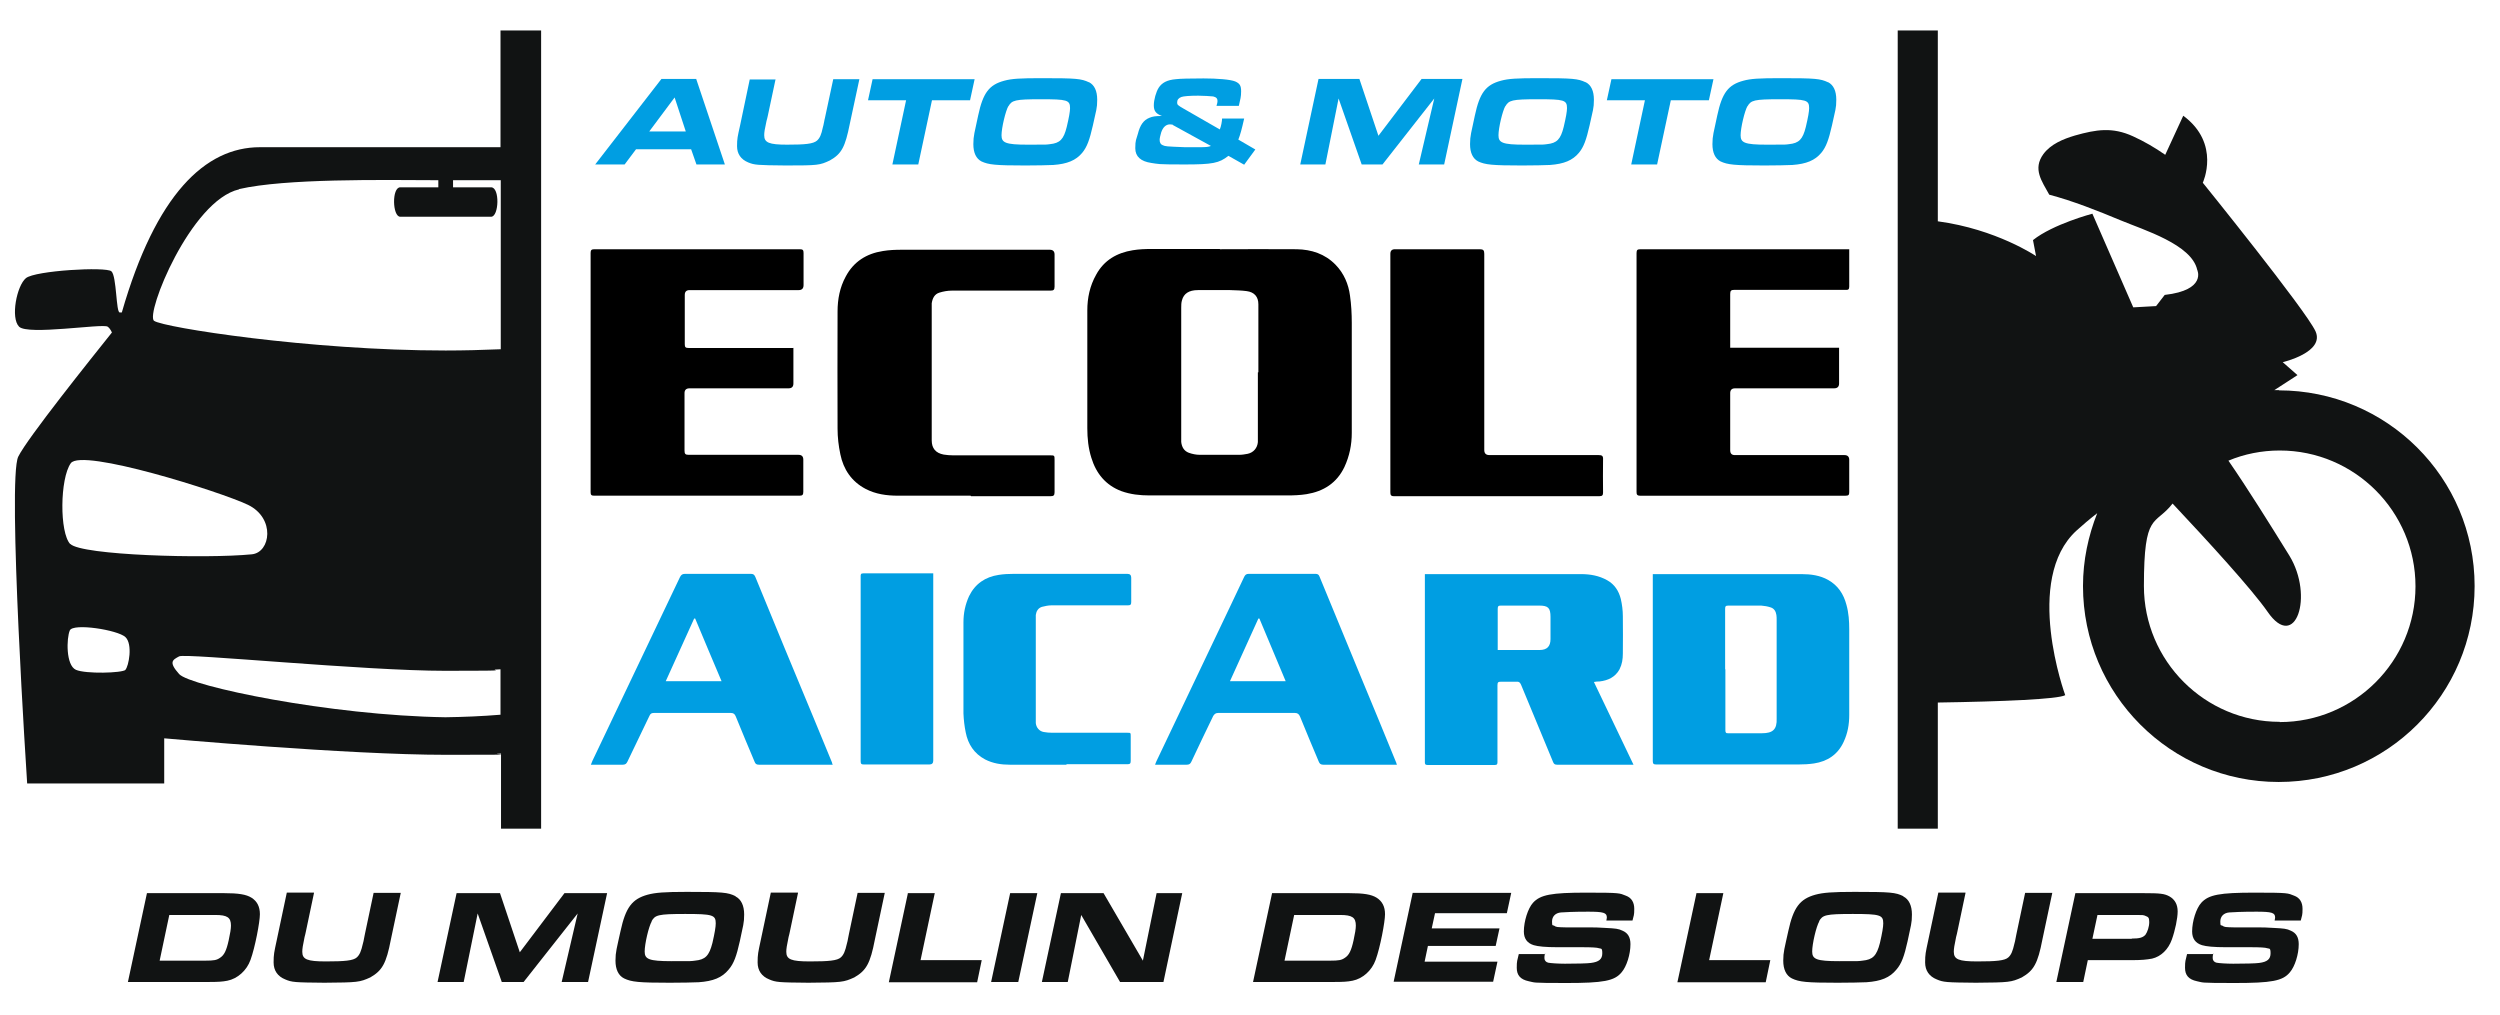 <?xml version="1.0" encoding="UTF-8"?>
<svg xmlns="http://www.w3.org/2000/svg" version="1.1" viewBox="0 0 985 400">
  <defs>
    <style>
      .cls-1 {
        fill: #111313;
      }

      .cls-2 {
        fill: #009ee2;
      }
    </style>
  </defs>
  <!-- Generator: Adobe Illustrator 28.7.4, SVG Export Plug-In . SVG Version: 1.2.0 Build 166)  -->
  <g>
    <g id="Calque_1">
      <g>
        <g>
          <path class="cls-1" d="M197.2,12v46h-94.8c-21.5,0-41,18.5-54.4,65.1-.3,0-.6,0-.8,0-1.5.3-1.2-14.3-3.3-16.2-2.1-1.9-30.1-.3-33.7,2.7-3.6,3-6.1,15.6-2.7,19.1,3.4,3.5,32.8-1.3,34.9,0,.6.4,1.2,1.2,1.7,2.3-8.3,10.4-33.3,41.6-36.9,48.9-4.4,8.7,3.5,128.8,3.5,128.8h54v-17.8s72.2,6.5,111,6.5,13.9-.2,21.7-.5v29.6h15.8V12h-15.8ZM94.2,74.5c18.3-4.2,55.9-3.6,78.5-3.5v2.8h-15c-3.4,0-3.1,11.6,0,11.6h35.8c3.1,0,3.5-11.6,0-11.6h-15v-2.8c5.5,0,12,0,18.8,0v66.6c-7.2.3-14.5.5-21.7.5-53.7,0-111.4-9.1-114.9-11.7-3.5-2.6,14.4-47.4,33.5-51.8ZM49.5,263.9c-1.3,1.3-15.8,1.7-19.6,0-4-1.8-3.7-12.5-2.4-15.5,1.3-3,18.9-.2,21.9,2.6,3,2.8,1.3,11.6,0,12.9ZM27.7,214.4c-4.3-4.5-4.1-25.9.2-31.9,4.3-6,58.9,11.2,69.8,16.4,10.9,5.3,8.9,18.8,1.5,19.5-18.2,1.8-67.2.4-71.5-4.1ZM175.5,282.6c-45.7-.7-100.5-12.2-104.9-17-4.3-4.8-2.6-5.6,0-7,2.6-1.3,72.7,5.7,104.9,5.7s13.6-.3,21.7-.6v17.9c-7.3.6-14.6.9-21.7,1Z"/>
          <path class="cls-1" d="M898.2,153.7c-.7,0-1.4,0-2.1,0,5.6-3.6,9.1-5.9,9.1-5.9l-5.8-5.1s16.7-3.9,12.9-12.2c-3.9-8.4-44.4-58.5-44.4-58.5,0,0,7.2-15.4-7.7-26.4,0,0-7.1,15.4-7.1,15.4-4-2.8-8.3-5.3-12.7-7.3-8.1-3.7-14.4-2.7-22.9-.3-4.7,1.4-9.5,3.4-12.4,7.3-4.3,5.9-.6,10.7,2.3,16,9.4,2.5,19,6.3,28.1,10.1s28,9.5,30.2,19.5c0,0,3.9,8-12.8,9.9l-3.4,4.4-9,.5-16.1-36.9s-15.5,4.1-23.4,10.4l1.2,6.3s-15.6-10.6-38.7-13.7V12h-15.8v314.5h15.8v-49.7c25.6-.4,47.3-1.3,50.2-2.9,0,0-16.7-45.6,4.5-64.9,2.2-2,5-4.4,8.1-6.8-3.5,8.9-5.6,18.5-5.6,28.7,0,42.6,34.5,77.2,77.1,77.2s77.2-34.5,77.2-77.2-34.6-77.1-77.2-77.1ZM898.2,284.4c-29.5,0-53.5-24-53.5-53.5s4.3-23.5,11.3-32.5c14,14.9,31.2,33.7,37.4,42.6,11,16,18.4-6.1,8.6-22.1-7.5-12.1-16.4-26.4-24-37.4,6.2-2.6,13.1-4,20.2-4,29.5,0,53.5,24,53.5,53.5s-24,53.5-53.5,53.5Z"/>
        </g>
        <g>
          <path class="cls-2" d="M260.6,31.1h13.7l11.3,33.7h-11.2l-2.1-6h-21.7l-4.5,6h-11.6l26.1-33.7ZM270.2,51.8l-4.4-13.4-10,13.4h14.5Z"/>
          <path class="cls-2" d="M305.6,31.1l-3.1,14.6c-.1.6-.3,1.2-.5,2-.7,3.2-.9,4.4-.9,5.6,0,2.9,1.9,3.7,9,3.7s10.3-.3,11.8-1.6c1.1-1,1.7-2.3,2.3-5.2q.2-.6.5-2.2c.2-.9.2-1.2.3-1.4l3.3-15.4h10.3l-3.8,17.7c-1.8,9-3.2,11.7-7.8,14.3-4,1.9-4.7,2-17.4,2-11.4-.1-12.3-.2-14.8-1.2-2.9-1.2-4.4-3.4-4.4-6.4s.2-3.7,1.2-8.2l3.8-18.1h10.2Z"/>
          <path class="cls-2" d="M357,39.5h-15l1.8-8.3h40.2l-1.8,8.3h-15l-5.4,25.3h-10.2l5.4-25.3Z"/>
          <path class="cls-2" d="M429.1,32.4c2.1,1.1,3.2,3.4,3.2,6.9s-.4,4-1.7,10.1c-1.3,5.7-2.3,8.5-4.2,10.8-2.5,3-5.9,4.4-11.4,4.8-2.1.1-6.5.2-11,.2-11.8,0-14.5-.3-17.3-1.6-2.1-1.1-3.2-3.4-3.2-6.8s.5-4.6,1.9-11.3c1.9-8.9,4.3-12.1,10.3-13.7,2.9-.8,6.2-1,14.8-1,13.6,0,15.5.2,18.5,1.6ZM397.3,41.8c-1.1,1.9-2.7,8.6-2.7,11.5s1.5,3.7,10.2,3.7,7.1,0,8.9-.2c3.9-.4,5.4-1.9,6.6-6.8.9-3.8,1.3-6.1,1.3-7.4,0-3.2-1.2-3.5-11.5-3.5s-11.4.4-12.8,2.8Z"/>
          <path class="cls-2" d="M490.2,46.7c-1,4.4-1.5,6.3-2.3,8.3l6.7,3.9-4.4,6-6.2-3.5c-3.7,2.9-6.2,3.4-17.4,3.4s-10.1-.2-13-.6c-4.1-.6-6.3-2.5-6.3-5.8s.4-3.4,1-5.6c.9-3.6,2.3-5.5,4.6-6.4,1.2-.5,2.3-.7,4.9-.7-2.4-.9-3.2-2-3.2-4.2s.9-5.3,1.9-6.9c1.3-2,3.3-3.1,6.8-3.4,1.5-.2,5.6-.3,10.9-.3s10.6.4,12.5,1.2c1.8.8,2.3,1.7,2.3,3.9s-.3,3-.9,5.7h-8.8c.3-1,.4-1.4.4-1.9,0-1-.5-1.5-1.7-1.8-.5-.1-4.4-.3-5.9-.3-3.4,0-5.7.2-6.6.5-1.1.4-1.7,1.1-1.7,2.1s.1,1.1,2.7,2.6l14.1,8.1c.5-1.1.9-3.3.9-4.3h8.5ZM462.1,49.1c-.5,0-.9-.1-1.1-.1-1.6,0-2.8,1.1-3.5,3.2-.3,1.1-.6,2.2-.6,2.9,0,1.1.4,1.8,1.2,2.1,1.1.5,1.3.5,8.8.8h5.8c2.5,0,3.5-.1,4.4-.5l-15.1-8.3Z"/>
          <path class="cls-2" d="M519.4,31.1h16.2l7.5,22.4,17-22.4h16.1l-7.2,33.7h-10l6.1-26-20.4,26h-8.2l-9.1-26-5.2,26h-9.9l7.2-33.7Z"/>
          <path class="cls-2" d="M624.8,32.4c2.1,1.1,3.2,3.4,3.2,6.9s-.4,4-1.7,10.1c-1.3,5.7-2.3,8.5-4.2,10.8-2.5,3-5.9,4.4-11.4,4.8-2.1.1-6.5.2-11,.2-11.8,0-14.5-.3-17.3-1.6-2.1-1.1-3.2-3.4-3.2-6.8s.5-4.6,1.9-11.3c1.9-8.9,4.3-12.1,10.3-13.7,2.9-.8,6.2-1,14.8-1,13.6,0,15.5.2,18.5,1.6ZM593.1,41.8c-1.1,1.9-2.7,8.6-2.7,11.5s1.5,3.7,10.2,3.7,7.1,0,8.9-.2c3.9-.4,5.4-1.9,6.6-6.8.9-3.8,1.3-6.1,1.3-7.4,0-3.2-1.2-3.5-11.5-3.5s-11.4.4-12.8,2.8Z"/>
          <path class="cls-2" d="M648.1,39.5h-15l1.8-8.3h40.2l-1.8,8.3h-15l-5.4,25.3h-10.2l5.4-25.3Z"/>
          <path class="cls-2" d="M720.3,32.4c2.1,1.1,3.2,3.4,3.2,6.9s-.4,4-1.7,10.1c-1.3,5.7-2.3,8.5-4.2,10.8-2.5,3-5.9,4.4-11.4,4.8-2.1.1-6.5.2-11,.2-11.8,0-14.5-.3-17.3-1.6-2.1-1.1-3.2-3.4-3.2-6.8s.5-4.6,1.9-11.3c1.9-8.9,4.3-12.1,10.3-13.7,2.9-.8,6.2-1,14.8-1,13.6,0,15.5.2,18.5,1.6ZM688.5,41.8c-1.1,1.9-2.7,8.6-2.7,11.5s1.5,3.7,10.2,3.7,7.1,0,8.9-.2c3.9-.4,5.4-1.9,6.6-6.8.9-3.8,1.3-6.1,1.3-7.4,0-3.2-1.2-3.5-11.5-3.5s-11.4.4-12.8,2.8Z"/>
        </g>
        <g>
          <path class="cls-2" d="M561.4,226.2c.4,0,.7,0,1,0,20.2,0,40.3,0,60.5,0,3.6,0,7.1.6,10.3,2.4,2.9,1.6,4.6,4.2,5.4,7.4.5,2.2.8,4.5.8,6.8.1,4.9,0,9.8,0,14.7,0,2.2-.3,4.2-1.3,6.2-1.7,3.1-4.5,4.4-7.9,4.8-.6,0-1.3,0-2.2.2,5.2,10.9,10.4,21.7,15.6,32.6-.6,0-.9,0-1.3,0-9.6,0-19.2,0-28.8,0-.9,0-1.3-.3-1.6-1.1-4.2-10.1-8.4-20.3-12.6-30.4-.4-.9-.8-1.3-1.8-1.2-2,0-4,0-6.1,0-1.1,0-1.4.2-1.4,1.4,0,8.2,0,16.4,0,24.7,0,1.9,0,3.8,0,5.6,0,.8-.2,1.1-1,1.1-8.9,0-17.7,0-26.6,0-.9,0-1-.4-1-1.1,0-6.6,0-13.2,0-19.8,0-17.6,0-35.1,0-52.7v-1.5ZM590,256.1c.4,0,.7,0,1,0,5.2,0,10.4,0,15.6,0,2.9,0,4.3-1.4,4.3-4.3,0-2.9,0-5.8,0-8.7,0-3.6-.9-4.5-4.5-4.5-5,0-10,0-15,0-1,0-1.3.2-1.3,1.3,0,5.1,0,10.2,0,15.2v1.1Z"/>
          <path class="cls-2" d="M651.2,226.2c.5,0,.8,0,1.2,0,19.1,0,38.3,0,57.4,0,3.7,0,7.3.5,10.5,2.3,3.9,2.2,6.1,5.6,7.2,9.8.9,3.2,1.1,6.5,1.1,9.7,0,11.2,0,22.5,0,33.7,0,3.7-.6,7.2-2.2,10.6-2.3,5-6.4,7.7-11.7,8.5-2,.3-4.1.4-6.1.4-18.7,0-37.3,0-56,0-1,0-1.4-.2-1.4-1.3,0-24.2,0-48.4,0-72.6s0-.7,0-1.2ZM679.8,263.7c0,8,0,16,0,24,0,.9.2,1.3,1.2,1.2,4.4,0,8.8,0,13.2,0,4.3,0,6-1.5,5.8-5.9,0,0,0,0,0-.1,0-12.9,0-25.7,0-38.6,0-.7,0-1.4-.1-2-.2-1.4-.9-2.6-2.3-3-1.2-.4-2.4-.6-3.7-.7-4.3,0-8.6,0-12.9,0-1.1,0-1.3.3-1.3,1.3,0,7.9,0,15.9,0,23.8Z"/>
          <path class="cls-2" d="M328.1,301.3c-.5,0-1,0-1.4,0-9.2,0-18.4,0-27.6,0-1,0-1.5-.3-1.8-1.2-2.5-5.9-5-11.9-7.4-17.8-.4-1-.9-1.4-2-1.4-10.1,0-20.1,0-30.2,0-.9,0-1.4.2-1.8,1.1-2.9,6-5.8,12-8.7,18.1-.4.8-.8,1.2-1.9,1.2-3.7,0-7.5,0-11.2,0-.4,0-.7,0-1.3,0,.3-.6.4-1.1.6-1.5,11.5-24.1,23-48.2,34.5-72.4.5-1,1-1.3,2.1-1.3,8.6,0,17.2,0,25.8,0,1,0,1.4.3,1.8,1.2,7.6,18.5,15.2,37,22.9,55.4,2.4,5.9,4.9,11.8,7.3,17.7,0,.2.1.5.3.9ZM273.9,243.7c-.1,0-.3,0-.4,0-3.7,8.2-7.4,16.4-11.2,24.7h22c-3.5-8.3-7-16.5-10.4-24.7Z"/>
          <path class="cls-2" d="M550.4,301.3c-.5,0-.9,0-1.3,0-9.2,0-18.5,0-27.7,0-1,0-1.5-.4-1.8-1.2-2.5-5.9-5-11.9-7.4-17.8-.4-.9-.9-1.4-2-1.4-10.1,0-20.1,0-30.2,0-1,0-1.5.4-2,1.2-2.9,6-5.8,12-8.6,18-.4.9-.9,1.2-1.9,1.2-3.7,0-7.4,0-11.1,0-.4,0-.8,0-1.3,0,.2-.5.3-.9.5-1.3,7.7-16.2,15.4-32.3,23.1-48.5,3.8-8,7.7-16.1,11.5-24.2.4-.8.8-1.2,1.8-1.2,8.8,0,17.5,0,26.3,0,.9,0,1.3.3,1.6,1.1,5.3,12.9,10.7,25.9,16,38.8,4.8,11.6,9.6,23.1,14.3,34.7,0,.1,0,.3.2.6ZM506.6,268.5c-3.5-8.4-7-16.6-10.4-24.8-.1,0-.2,0-.4,0-3.7,8.2-7.4,16.4-11.2,24.7h22Z"/>
          <path class="cls-2" d="M420.3,301.3c-7.4,0-14.9,0-22.3,0-3.5,0-6.8-.5-9.9-2.1-4.3-2.3-6.7-6-7.6-10.6-.5-2.4-.8-5-.9-7.5,0-12,0-23.9,0-35.9,0-3.6.7-7,2.2-10.3,2.4-4.9,6.4-7.6,11.7-8.4,1.9-.3,3.9-.4,5.9-.4,14.9,0,29.9,0,44.8,0q1.5,0,1.5,1.5c0,3.2,0,6.4,0,9.6,0,1-.3,1.3-1.3,1.3-10,0-20,0-30.1,0-1.3,0-2.6.3-3.8.6-1.5.5-2.2,1.7-2.4,3.2,0,.6,0,1.2,0,1.7,0,13.1,0,26.2,0,39.4,0,.5,0,1,0,1.5.2,1.8,1.4,3.2,3.1,3.5,1.1.2,2.2.3,3.3.3,9.9,0,19.8,0,29.6,0,1.4,0,1.4,0,1.4,1.4,0,3.2,0,6.5,0,9.7,0,1-.3,1.3-1.3,1.3-8,0-16.1,0-24.1,0Z"/>
          <path class="cls-2" d="M367.7,226.2c0,.6,0,1.1,0,1.5,0,24,0,48,0,72q0,1.5-1.5,1.5c-8.6,0-17.2,0-25.8,0-1,0-1.3-.2-1.3-1.3,0-24.3,0-48.5,0-72.8,0-.7,0-1.2,1-1.2,8.9,0,17.7,0,26.6,0,.3,0,.6,0,1,0Z"/>
        </g>
        <g>
          <path d="M480.6,98.2c10.1,0,20.2-.1,30.3,0,5.8.1,11.1,1.8,15.3,6.1,3.3,3.4,5.1,7.6,5.7,12.2.5,3.5.7,7.1.7,10.7,0,14.5,0,29,0,43.4,0,4.6-.9,9.1-2.9,13.4-3,6.3-8.2,9.6-14.9,10.7-2.5.4-5.1.5-7.6.5-18.1,0-36.2,0-54.3,0-3.8,0-7.5-.4-11.1-1.7-6.1-2.3-9.9-6.9-11.8-13.1-1.2-3.8-1.6-7.7-1.6-11.7,0-15.5,0-30.9,0-46.4,0-4.9,1-9.7,3.5-14.1,3.1-5.7,8.2-8.6,14.4-9.6,2.4-.4,4.9-.5,7.4-.5,9,0,18,0,27,0,0,0,0,0,0,0ZM495.8,146.7c0-1.8,0-3.6,0-5.4,0-7.1,0-14.2,0-21.4,0-3-1.6-4.8-4.6-5.2-2.1-.3-4.4-.3-6.5-.4-4.2,0-8.5,0-12.7,0-3.6,0-5.6,1.4-6.3,4-.3,1-.3,2-.3,3,0,16.9,0,33.8,0,50.7,0,.7,0,1.4,0,2.1.2,2,1.1,3.6,3,4.3,1.4.5,2.9.8,4.3.8,5.2,0,10.4,0,15.6,0,1.1,0,2.2-.2,3.3-.4,2.3-.5,3.8-2.3,4-4.6,0-.8,0-1.7,0-2.5,0-8.3,0-16.7,0-25Z"/>
          <path d="M728.6,98.2c0,3.3,0,6.3,0,9.4,0,1.8,0,3.5,0,5.3,0,1.1-.4,1.4-1.4,1.3-2.6,0-5.2,0-7.8,0-12,0-24,0-36,0-1.3,0-1.7.3-1.7,1.6,0,6.6,0,13.1,0,19.7,0,.4,0,.8,0,1.5h42.9c0,.7,0,1.2,0,1.7,0,4.1,0,8.3,0,12.4q0,1.9-2,1.9c-13,0-26,0-39,0q-1.9,0-1.9,1.9c0,7.5,0,15,0,22.5q0,1.9,1.8,1.9c14.4,0,28.8,0,43.2,0q1.9,0,1.9,1.9c0,4.2,0,8.5,0,12.7,0,1.1-.3,1.4-1.4,1.4-27,0-54,0-81,0-1.3,0-1.4-.6-1.4-1.6,0-31.3,0-62.7,0-94,0-1.3.4-1.5,1.6-1.5,20.8,0,41.6,0,62.4,0,6,0,12,0,18,0,.5,0,1,0,1.7,0Z"/>
          <path d="M312.6,137v3.1c0,3.7,0,7.4,0,11q0,1.9-1.9,1.9c-13,0-26,0-39,0q-2,0-2,1.9c0,7.5,0,15.1,0,22.6,0,1.3.3,1.7,1.6,1.7,14.4,0,28.9,0,43.3,0q1.9,0,1.9,1.9c0,4.2,0,8.5,0,12.7,0,1.2-.4,1.5-1.5,1.5-27,0-53.9,0-80.9,0-1.1,0-1.4-.3-1.4-1.4,0-31.4,0-62.9,0-94.3,0-1.1.4-1.4,1.5-1.4,27,0,53.9,0,80.9,0,1.2,0,1.5.3,1.5,1.5,0,4.2,0,8.4,0,12.6q0,2-1.9,2c-14.3,0-28.7,0-43,0q-1.9,0-1.9,1.9c0,6.5,0,12.9,0,19.4,0,1.2.3,1.5,1.5,1.5,13.2,0,26.4,0,39.5,0,.6,0,1.2,0,1.9,0Z"/>
          <path d="M382.4,195.3c-9.5,0-19.1,0-28.6,0-4.5,0-8.8-.6-12.8-2.7-5.5-2.9-8.7-7.7-9.9-13.6-.7-3.3-1.1-6.7-1.1-10.1-.1-15.4,0-30.8,0-46.2,0-4.8.9-9.5,3.2-13.7,3.1-5.9,8.2-9.1,14.7-10.1,2.4-.4,4.9-.5,7.4-.5,19.4,0,38.8,0,58.3,0q1.9,0,1.9,1.9c0,4.2,0,8.4,0,12.6,0,1.3-.4,1.6-1.6,1.6-12.9,0-25.9,0-38.8,0-1.7,0-3.4.3-5,.8-1.9.6-2.7,2.2-3,4.2,0,.3,0,.6,0,.8,0,17.7,0,35.5,0,53.2,0,3.2,1.6,5,4.7,5.6,1.2.2,2.5.3,3.7.3,12.7,0,25.4,0,38.1,0,1.9,0,1.9,0,1.9,1.9,0,4.2,0,8.4,0,12.6,0,1.3-.4,1.6-1.6,1.6-10.4,0-20.9,0-31.3,0Z"/>
          <path d="M547.8,146.8c0-15.6,0-31.2,0-46.8q0-1.8,1.8-1.8c11.1,0,22.3,0,33.4,0,1.4,0,1.8.4,1.8,1.8,0,25.8,0,51.5,0,77.3q0,2,2,2c14.3,0,28.7,0,43,0,1.4,0,1.9.3,1.8,1.8-.1,4.3,0,8.6,0,12.9,0,1-.2,1.5-1.4,1.5-27,0-54,0-81,0-1.2,0-1.4-.5-1.4-1.6,0-15.6,0-31.3,0-46.9Z"/>
        </g>
        <g>
          <path class="cls-1" d="M57.9,351.9h30.3c5.8,0,8.8.5,10.9,1.8,2.2,1.4,3.3,3.5,3.3,6.5s-1.9,13.1-3.7,18c-1.5,4.2-5.1,7.4-9.1,8.2-2,.4-3.7.5-7.5.5h-31.7l7.5-35ZM80.8,378.5c3.6,0,4.6-.2,6-1.2,1.5-1,2.4-2.7,3.3-6.8.6-2.7.9-4.6.9-5.8,0-3.2-1.4-4.2-6.2-4.2h-18.1l-3.8,18h17.9Z"/>
          <path class="cls-1" d="M123.7,351.9l-3.2,15.2c-.1.6-.3,1.3-.5,2.1-.7,3.4-.9,4.6-.9,5.8,0,3,1.9,3.8,9.3,3.8s10.8-.3,12.2-1.6c1.1-1,1.7-2.4,2.4-5.5q.2-.6.5-2.3c.2-.9.2-1.2.3-1.5l3.4-16.1h10.7l-3.9,18.4c-1.8,9.4-3.4,12.2-8.1,14.9-4.2,1.9-4.9,2-18.1,2.1-11.8-.1-12.8-.2-15.4-1.3-3-1.2-4.6-3.5-4.6-6.7s.2-3.9,1.2-8.6l4-18.9h10.7Z"/>
          <path class="cls-1" d="M180.1,351.9h16.9l7.8,23.3,17.6-23.3h16.8l-7.5,35h-10.4l6.3-27-21.3,27h-8.6l-9.5-27-5.5,27h-10.3l7.5-35Z"/>
          <path class="cls-1" d="M289.8,353.2c2.2,1.1,3.4,3.6,3.4,7.1s-.4,4.2-1.7,10.5c-1.3,5.9-2.4,8.9-4.4,11.2-2.6,3.2-6.1,4.6-11.8,5-2.2.1-6.8.2-11.4.2-12.2,0-15.1-.3-18-1.7-2.2-1.1-3.4-3.5-3.4-7s.5-4.8,2-11.7c2-9.2,4.5-12.6,10.7-14.3,3-.8,6.5-1.1,15.4-1.1,14.1,0,16.2.2,19.2,1.7ZM256.8,363c-1.2,2-2.8,8.9-2.8,11.9s1.6,3.8,10.6,3.8,7.4,0,9.2-.2c4.1-.4,5.6-1.9,6.9-7,.9-3.9,1.3-6.3,1.3-7.7,0-3.3-1.2-3.7-12-3.7s-11.9.4-13.3,2.9Z"/>
          <path class="cls-1" d="M314.4,351.9l-3.2,15.2c-.1.6-.3,1.3-.5,2.1-.7,3.4-.9,4.6-.9,5.8,0,3,1.9,3.8,9.3,3.8s10.8-.3,12.2-1.6c1.1-1,1.7-2.4,2.4-5.5q.2-.6.5-2.3c.2-.9.2-1.2.3-1.5l3.4-16.1h10.7l-3.9,18.4c-1.8,9.4-3.4,12.2-8.1,14.9-4.2,1.9-4.9,2-18.1,2.1-11.8-.1-12.8-.2-15.4-1.3-3-1.2-4.6-3.5-4.6-6.7s.2-3.9,1.2-8.6l4-18.9h10.7Z"/>
          <path class="cls-1" d="M357.6,351.9h10.7l-5.6,26.4h24.1l-1.8,8.7h-34.8l7.5-35Z"/>
          <path class="cls-1" d="M398,351.9h10.7l-7.5,35h-10.7l7.5-35Z"/>
          <path class="cls-1" d="M417.8,351.9h17l15.5,26.6,5.4-26.6h10.1l-7.4,35h-17.1l-15.3-26.4-5.3,26.4h-10.2l7.5-35Z"/>
          <path class="cls-1" d="M501.2,351.9h30.3c5.8,0,8.8.5,10.9,1.8,2.2,1.4,3.3,3.5,3.3,6.5s-1.9,13.1-3.7,18c-1.5,4.2-5.1,7.4-9.1,8.2-2,.4-3.7.5-7.5.5h-31.7l7.5-35ZM524,378.5c3.6,0,4.6-.2,6-1.2,1.5-1,2.4-2.7,3.3-6.8.6-2.7.9-4.6.9-5.8,0-3.2-1.4-4.2-6.2-4.2h-18.1l-3.8,18h17.9Z"/>
          <path class="cls-1" d="M595.4,351.9l-1.7,7.9h-28.3l-1.3,6h26.7l-1.5,6.9h-26.7l-1.3,6.2h28.7l-1.7,7.9h-39.2l7.5-35h38.8Z"/>
          <path class="cls-1" d="M608.7,375.7c-.2.9-.2,1.3-.2,1.8,0,.9.6,1.6,1.5,1.8,1,.2,3.9.4,6.6.4,4.4,0,8.9-.1,10.2-.3,3.2-.4,4.5-1.5,4.5-3.8s-.5-1.7-1.3-2q-1-.4-6.6-.4h-9.7c-4.8,0-7.7-.3-9.4-.8-2.6-.8-3.9-2.6-3.9-5.4,0-4,1.6-9.1,3.6-11.3,2.9-3.2,7.3-4,21-4s13,.2,15.6,1.2c2.2.8,3.3,2.6,3.3,5.2s-.2,2.5-.7,4.6h-10.3c.1-.6.2-.9.2-1.2,0-1.9-1.3-2.3-7.4-2.3s-9,.2-10.7.3c-2.2.2-3.5,1.6-3.5,3.6s.3,1.3.8,1.6c.9.6.9.6,5.2.7h9.9c.6,0,2.4,0,5.2.2,3.9.2,5.1.3,6.7,1.1,2.1.9,3.1,2.6,3.1,5.3,0,4-1.5,8.8-3.5,11.1-2.8,3.4-7.2,4.2-21.8,4.2s-12.1-.2-14.8-.7c-3.3-.7-4.7-2.4-4.7-5.3s.2-2.7.8-5.4h10.5Z"/>
          <path class="cls-1" d="M668.3,351.9h10.7l-5.6,26.4h24.1l-1.8,8.7h-34.8l7.5-35Z"/>
          <path class="cls-1" d="M749.9,353.2c2.2,1.1,3.4,3.6,3.4,7.1s-.4,4.2-1.7,10.5c-1.3,5.9-2.4,8.9-4.4,11.2-2.6,3.2-6.1,4.6-11.8,5-2.2.1-6.8.2-11.4.2-12.2,0-15.1-.3-18-1.7-2.2-1.1-3.4-3.5-3.4-7s.5-4.8,2-11.7c2-9.2,4.5-12.6,10.7-14.3,3-.8,6.5-1.1,15.4-1.1,14.1,0,16.2.2,19.2,1.7ZM716.8,363c-1.2,2-2.8,8.9-2.8,11.9s1.6,3.8,10.6,3.8,7.4,0,9.2-.2c4.1-.4,5.6-1.9,6.9-7,.9-3.9,1.3-6.3,1.3-7.7,0-3.3-1.2-3.7-12-3.7s-11.9.4-13.3,2.9Z"/>
          <path class="cls-1" d="M774.4,351.9l-3.2,15.2c-.1.6-.3,1.3-.5,2.1-.7,3.4-.9,4.6-.9,5.8,0,3,1.9,3.8,9.3,3.8s10.8-.3,12.2-1.6c1.1-1,1.7-2.4,2.4-5.5q.2-.6.5-2.3c.2-.9.2-1.2.3-1.5l3.4-16.1h10.7l-3.9,18.4c-1.8,9.4-3.4,12.2-8.1,14.9-4.2,1.9-4.9,2-18.1,2.1-11.8-.1-12.8-.2-15.4-1.3-3-1.2-4.6-3.5-4.6-6.7s.2-3.9,1.2-8.6l4-18.9h10.7Z"/>
          <path class="cls-1" d="M817.6,351.9h26.8c6.8,0,8.4.2,10.4,1.3,2.1,1.2,3.2,3.2,3.2,5.9s-1,7.5-2.3,11.1c-1.4,3.9-4.3,6.7-7.8,7.5-2.2.4-4.1.6-8.2.6h-17.1l-1.8,8.6h-10.6l7.5-35ZM839.9,369.8c3.1,0,4.4-.4,5.4-1.5.8-1.1,1.5-3.2,1.5-5s-.4-2-1.4-2.4c-.8-.4-1.3-.4-3.5-.4h-15.5l-2,9.4h15.5Z"/>
          <path class="cls-1" d="M872,375.7c-.2.9-.2,1.3-.2,1.8,0,.9.6,1.6,1.5,1.8,1,.2,3.9.4,6.6.4,4.4,0,8.9-.1,10.2-.3,3.2-.4,4.5-1.5,4.5-3.8s-.5-1.7-1.3-2q-1-.4-6.6-.4h-9.7c-4.8,0-7.7-.3-9.4-.8-2.6-.8-3.9-2.6-3.9-5.4,0-4,1.6-9.1,3.6-11.3,2.9-3.2,7.3-4,21-4s13,.2,15.6,1.2c2.2.8,3.3,2.6,3.3,5.2s-.2,2.5-.7,4.6h-10.3c.1-.6.2-.9.2-1.2,0-1.9-1.3-2.3-7.4-2.3s-9,.2-10.7.3c-2.2.2-3.5,1.6-3.5,3.6s.3,1.3.8,1.6c.9.6.9.6,5.2.7h9.9c.6,0,2.4,0,5.2.2,3.9.2,5.1.3,6.7,1.1,2.1.9,3.1,2.6,3.1,5.3,0,4-1.5,8.8-3.5,11.1-2.8,3.4-7.2,4.2-21.8,4.2s-12.1-.2-14.8-.7c-3.3-.7-4.7-2.4-4.7-5.3s.2-2.7.8-5.4h10.5Z"/>
        </g>
      </g>
    </g>
  </g>
</svg>